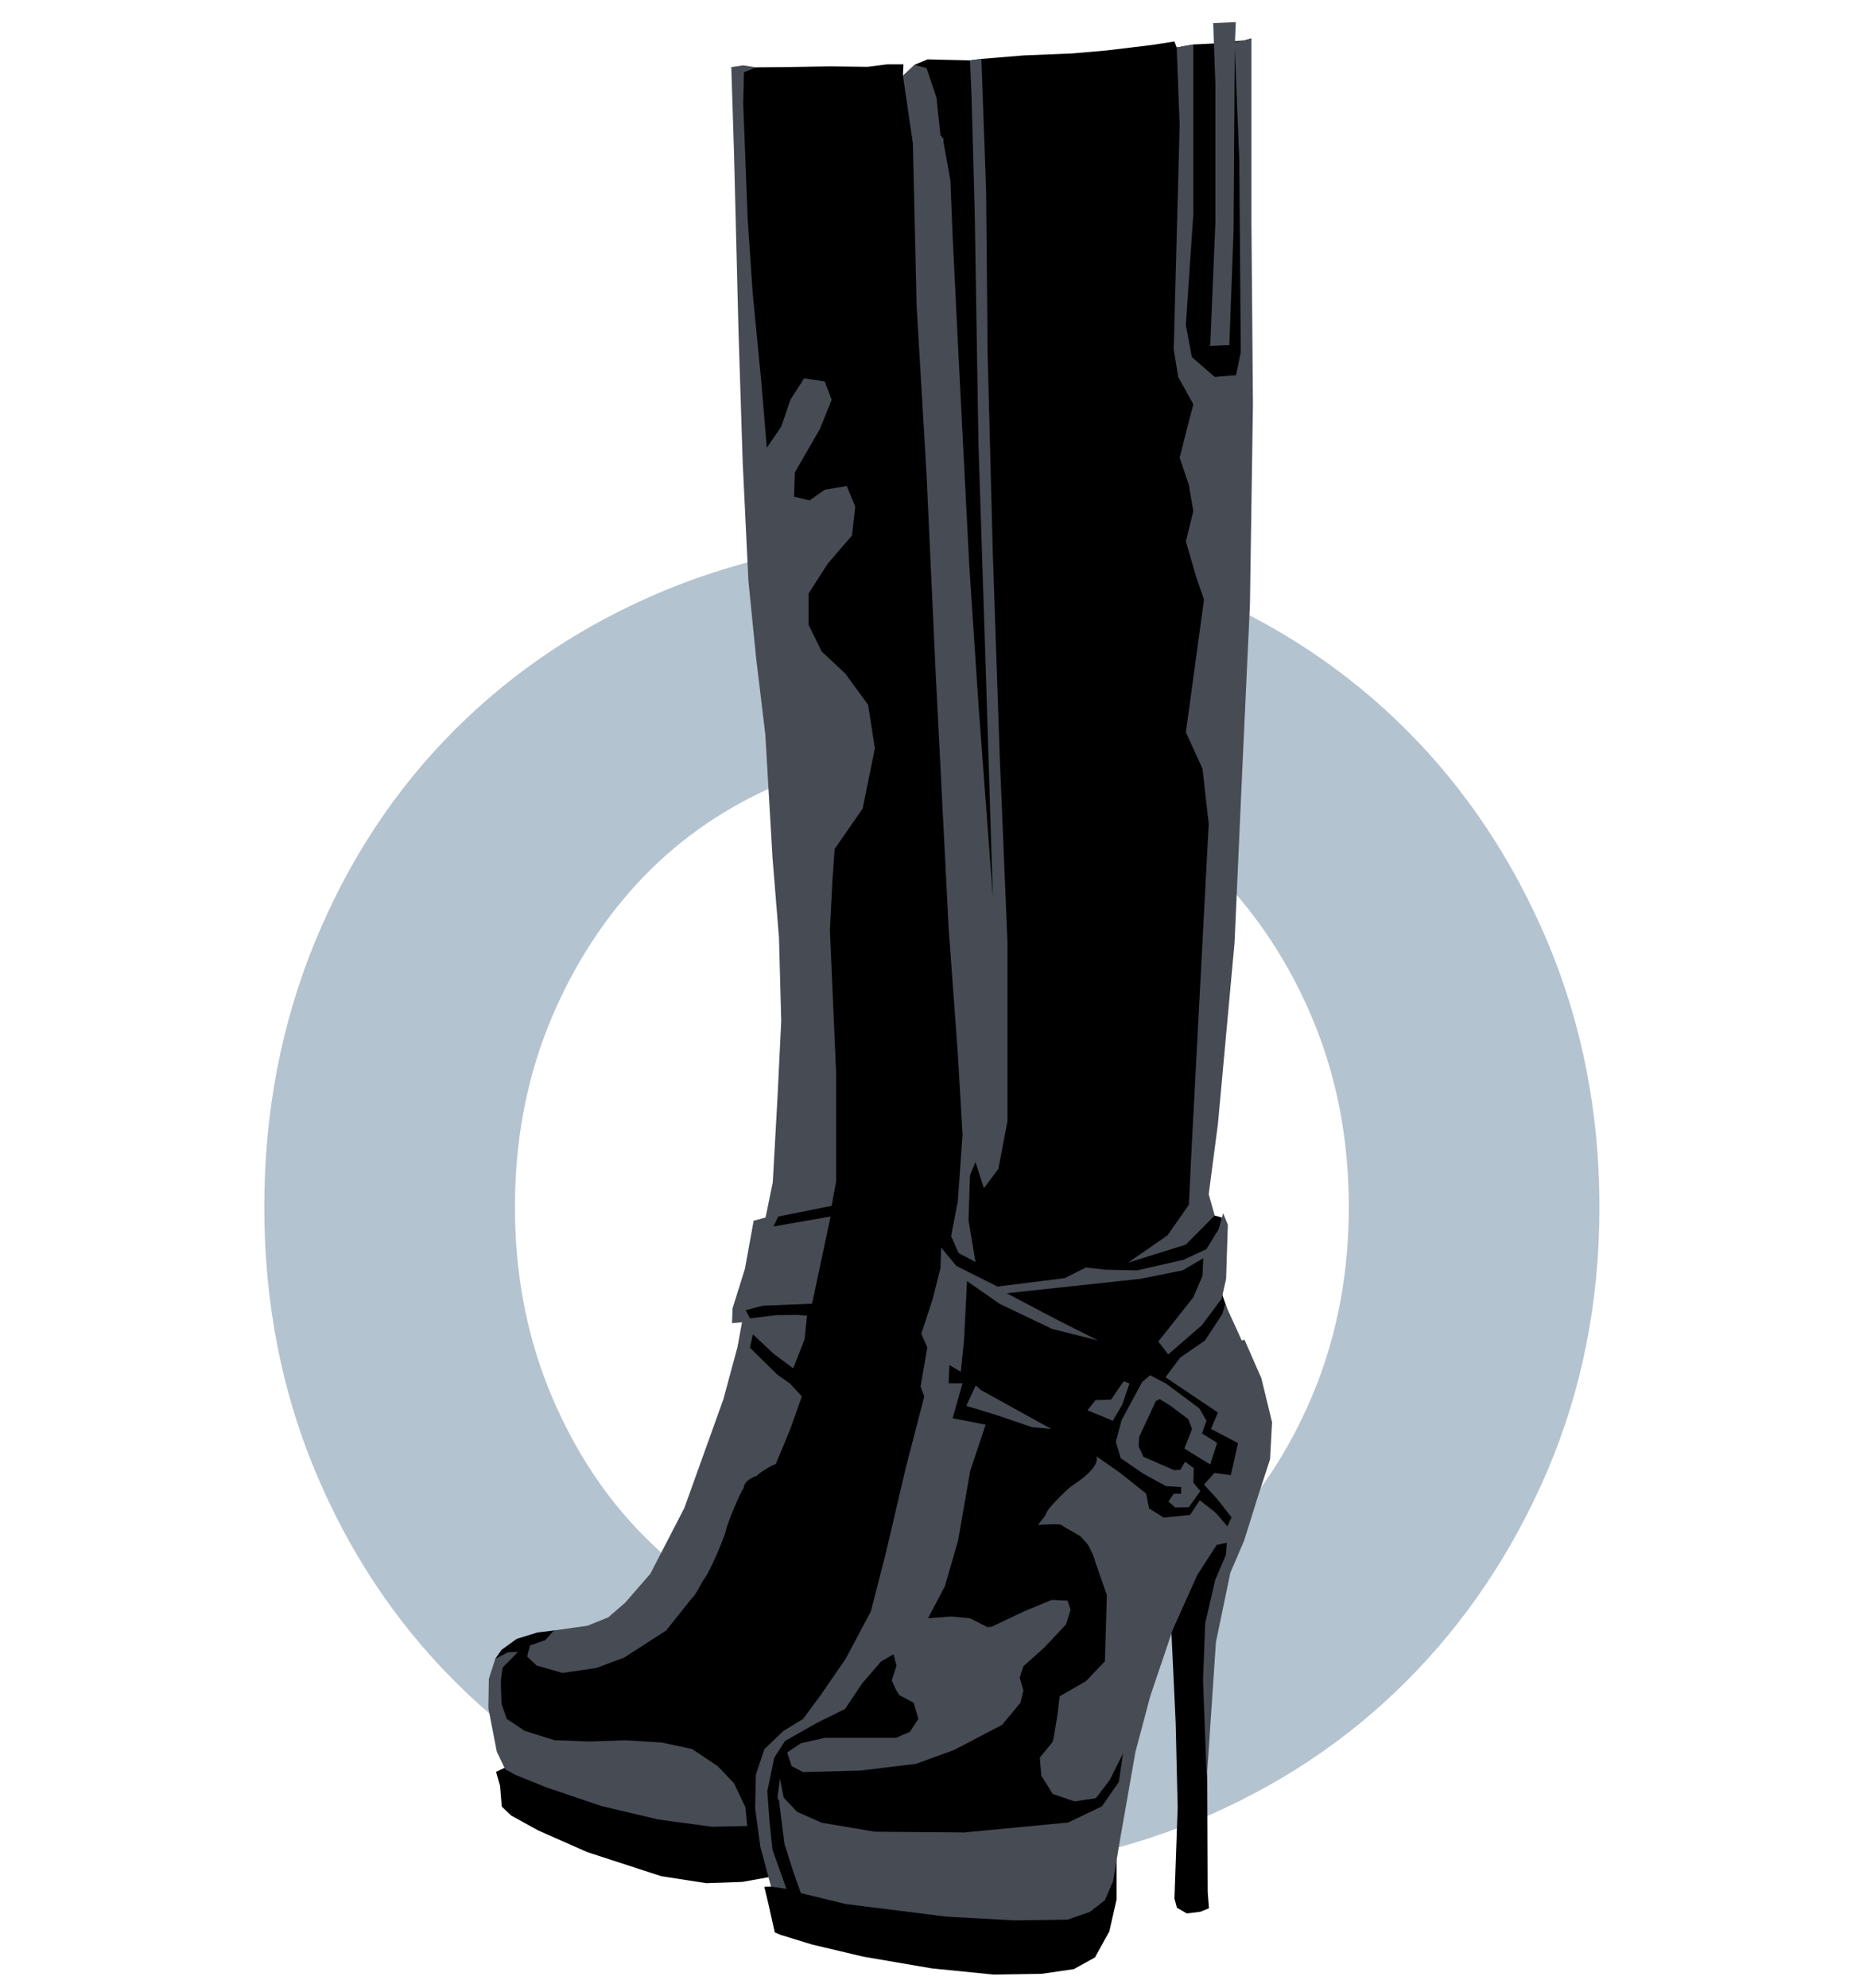 <?xml version="1.0" encoding="UTF-8"?>
<!DOCTYPE svg PUBLIC "-//W3C//DTD SVG 1.0//EN" "http://www.w3.org/TR/2001/REC-SVG-20010904/DTD/svg10.dtd">
<!-- Creator: CorelDRAW X6 -->
<svg xmlns="http://www.w3.org/2000/svg" xml:space="preserve" width="75mm" height="80mm" version="1.0" shape-rendering="geometricPrecision" text-rendering="geometricPrecision" image-rendering="optimizeQuality" fill-rule="evenodd" clip-rule="evenodd"
viewBox="0 0 7500 8000"
 xmlns:xlink="http://www.w3.org/1999/xlink">
 <g id="Layer_x0020_1">
  <path fill="#B3C3CF" fill-rule="nonzero" d="M2073 4858c0,259 44,499 132,722 88,221 208,413 358,572 150,159 326,283 528,377 202,93 421,138 655,138 234,0 455,-45 660,-138 207,-94 384,-218 534,-377 150,-159 270,-351 358,-572 88,-223 132,-463 132,-722 0,-260 -44,-500 -132,-723 -88,-221 -208,-413 -358,-577 -150,-163 -327,-289 -534,-382 -205,-94 -426,-139 -660,-139 -234,0 -453,45 -655,139 -202,93 -378,219 -528,382 -150,164 -270,356 -358,577 -88,223 -132,463 -132,723zm-1009 0c0,-381 68,-735 203,-1065 135,-329 322,-614 563,-855 241,-241 526,-430 854,-565 329,-135 682,-203 1062,-203 380,0 733,68 1062,203 327,135 613,324 854,565 241,241 430,526 569,855 138,330 208,684 208,1065 0,380 -70,733 -208,1058 -139,325 -328,609 -569,850 -241,242 -527,430 -854,565 -329,135 -682,203 -1062,203 -380,0 -733,-68 -1062,-203 -328,-135 -613,-323 -854,-565 -241,-241 -428,-525 -563,-850 -135,-325 -203,-678 -203,-1058z"/>
  <g id="_799210560">
   <path fill="black" d="M2058 7307l-38 -36 -7 -84 -16 -56 34 -16 6 -96 -44 -198 9 -124 -8 -21 25 -36 61 -44 84 -26 66 -8 101 30 170 -54 183 -162 253 -499 57 -460 24 -91 -47 -57 168 -448 124 -1319 -72 -1205 -160 -594 -43 -793 -23 -618 79 -21 122 -1 175 -3 151 2 79 -10 66 0 -2 45 41 12 5 -55 53 -22 171 4 46 -6 171 -14 195 -8 138 -12 183 -22 90 -14 9 24 67 -12 83 -4 117 -12 8 60 6 581 2 465 -5 586 -36 1044 -117 1479 -28 532 56 -18 29 8 -22 165 24 147 17 49 27 188 112 301 -108 494 -76 247 -36 409 3 229 2 486 5 65 -34 14 -55 7 -40 -23 -10 -37 13 -366 -8 -341 -17 -362 -78 48 -97 446 -32 196 -45 237 31 -15 0 161 -29 128 -58 105 -85 47 -130 19 -193 3 -249 -25 -275 -47 -207 -49 -127 -39 -23 -10 -25 -112 -17 -71 27 -1 16 -37 -26 -1 -106 19 -145 5 -181 -28 -298 -97 -197 -87 -109 -60z"/>
   <g>
    <path fill="#464B54" d="M4970 172l68 -18 0 743 6 730 -12 804 -31 669 -31 694 -67 730 -37 282 24 86 -116 117 -233 73 159 -110 86 -123 12 -245 68 -1289 -25 -221 -67 -147 73 -534 -30 -86 -43 -148 30 -122 -18 -105 -37 -110 31 -123 24 -92 -61 -110 -18 -111 24 -902 -12 -313 67 -12 0 681 -30 448 24 129 92 80 86 -7 19 -92 -6 -773 -19 -473z"/>
    <path fill="#464B54" d="M4765 5070l92 -43 49 -80 18 -64 19 46 -7 218 -18 80 -80 107 -135 117 -40 -52 59 -74 82 -104 37 -86 3 -71 -83 49 -171 34 -399 43 -138 15 205 108 163 82 -184 -46 -212 -101 -132 -92 -12 239 -13 126 -46 -27 -3 73 56 0 -40 141 133 26 -62 185 -49 281 -53 184 -68 129 92 -7 77 7 71 36c31,-4 15,-3 31,-9l116 -55 111 -46 64 3 12 37 -18 58 -86 92 -86 77 -15 46 15 52 -12 49 -74 89 -193 101 -154 56 -224 27 -230 6 -46 -24 -18 -55 55 -37 98 -22 194 0 92 0 55 -24 34 -52 -19 -65 -58 -31 -14 -23 -16 -36 19 -59 -12 -46 -49 28 -77 89 -69 103 -117 58 -125 71 -43 67 -28 135 9 123 12 113 56 157 -62 -9 -43 -160 -21 -156 3 -135 34 -102 76 -73 80 -49 71 -96 101 -147 101 -190 59 -230 82 -350 74 -285 -15 -40 27 -157 -24 -55 46 -141 31 -123 3 -83 61 74 166 83 270 -34 86 -43 76 9 129 3 188 -43z"/>
    <path fill="#464B54" d="M3681 261l49 13 40 119 16 151c16,20 12,11 12,27l28 154 9 224 24 485 43 840 37 559 58 779 -30 -963 -28 -862 -15 -933 -13 -473 -6 -138 46 -6 19 534 6 653 21 807 28 820 31 743 0 718 -37 193 -58 77 -34 -105 -22 53 -6 181 28 168 -68 -36 -30 -68 27 -141 19 -267 -19 -325 -37 -507 -52 -1022 -37 -804 -40 -681 -15 -651 -40 -273 46 -43z"/>
    <path fill="#464B54" d="M4893 344l-9 -251 91 -4 -4 99 -5 741 -17 460 -77 3 21 -499 0 -549z"/>
    <path fill="#464B54" d="M3928 5576l22 19 282 156 -77 -7 -144 -49 -121 -37 38 -82z"/>
    <path fill="#464B54" d="M4953 6330l56 -131 55 -176 49 -150 8 -149 -43 -177 -68 -155 -11 3 -67 -147 -11 40 -70 107 -100 69 -59 79 211 142 -28 66 109 57 -29 129 -66 -9 -42 47 54 59 57 73 -17 36 -46 -54 -65 -51 -39 59 -106 11 -59 -37 -12 -60 -103 -82 -97 -68c14,46 -74,102 -104,123 -18,14 -95,88 -99,109 -2,10 -36,44 -30,44 15,0 88,-6 93,1 4,5 73,42 75,45 0,0 24,25 30,33 6,8 29,57 29,66l48 138 -8 266 -76 80 -106 61 -9 75 -16 97c-3,8 -3,5 -3,11l-52 64 6 72 46 74 88 30 86 -13 56 -74 53 -106 -17 115 -68 98 -136 65 -418 40 -360 -3 -214 -36 -99 -44 -54 -57 -15 -77 -10 76 3 9c6,7 4,5 4,12l21 166 37 116 29 82 180 44 408 51 276 15 209 -3 90 -31 61 -47 33 -77 29 -173 61 -347 60 -226 91 -268 99 -220 77 -119 41 -9 -4 49 -43 101 -40 173 -9 229 15 399 37 -551 58 -279z"/>
    <path fill="#464B54" d="M4410 5635l-32 41 102 42 38 -65 29 -85 -20 -8c-2,0 -7,1 -7,4l-47 69 -63 2z"/>
    <path fill="#464B54" d="M4669 5631l-16 8 -67 144 -2 38 19 42 124 54 25 -2 19 -32 35 26 -2 58 28 34 -46 65 -55 1 -27 -24 21 -31 30 0 0 -27 -61 -4 -90 -49 -92 -63 -20 -66 23 -87 83 -154 32 -27 65 34 133 99 29 50 -18 51 61 38 -28 87 -104 -64 31 -79 -15 -39 -70 -53 -45 -28z"/>
    <path fill="#464B54" d="M2992 263l52 8 -49 20 -3 126 18 465 20 296 35 361 22 263 58 -85 37 -108 55 -86 83 12 28 74 -47 117 -101 175 -3 98 62 15 61 -43 89 -15 34 83 -13 116 -98 114 -77 120 0 125 53 108 95 89 92 126 27 175 -49 242 -113 163 -9 129 -10 199 25 571 0 439 -18 98 -215 43 -19 40 230 -40 -27 126 -39 184 -9 41 -198 8 -69 18 17 33 106 -13 83 -1 41 3 -10 96 -46 116 -79 -59 -83 -78 -12 54 111 109 50 35 48 52 -46 130 -59 143c-7,-2 -73,38 -75,46 -56,19 -54,49 -54,50 -11,10 -66,143 -70,164 -5,31 -73,189 -94,208 0,0 -34,66 -43,69l-105 132 -169 109 -112 42 -137 20 -104 -30 -38 -36 12 -45 61 -21 35 -39 135 -19 84 -34 68 -59 101 -116 137 -265 157 -437 57 -211 18 -99 -40 3 2 -59 50 -160 35 -193 48 -13 29 -142 19 -341 15 -308 -9 -335 -26 -321 -29 -497 -37 -307 -31 -311 -23 -474 -17 -531 -18 -715 -11 -348 48 -7z"/>
    <path fill="#464B54" d="M2077 7144l-43 -23 -34 -71 -34 -175 2 -118 26 -81 51 -26 40 -2 -19 20 -43 44 -7 56 3 89 21 61 72 48 121 38c5,0 10,0 14,0l123 5 146 -5 147 9 123 26 103 69 66 69 46 97 7 75 -142 3 -215 -29 -229 -54 -224 -76 -121 -49z"/>
   </g>
  </g>
 </g>
</svg>
